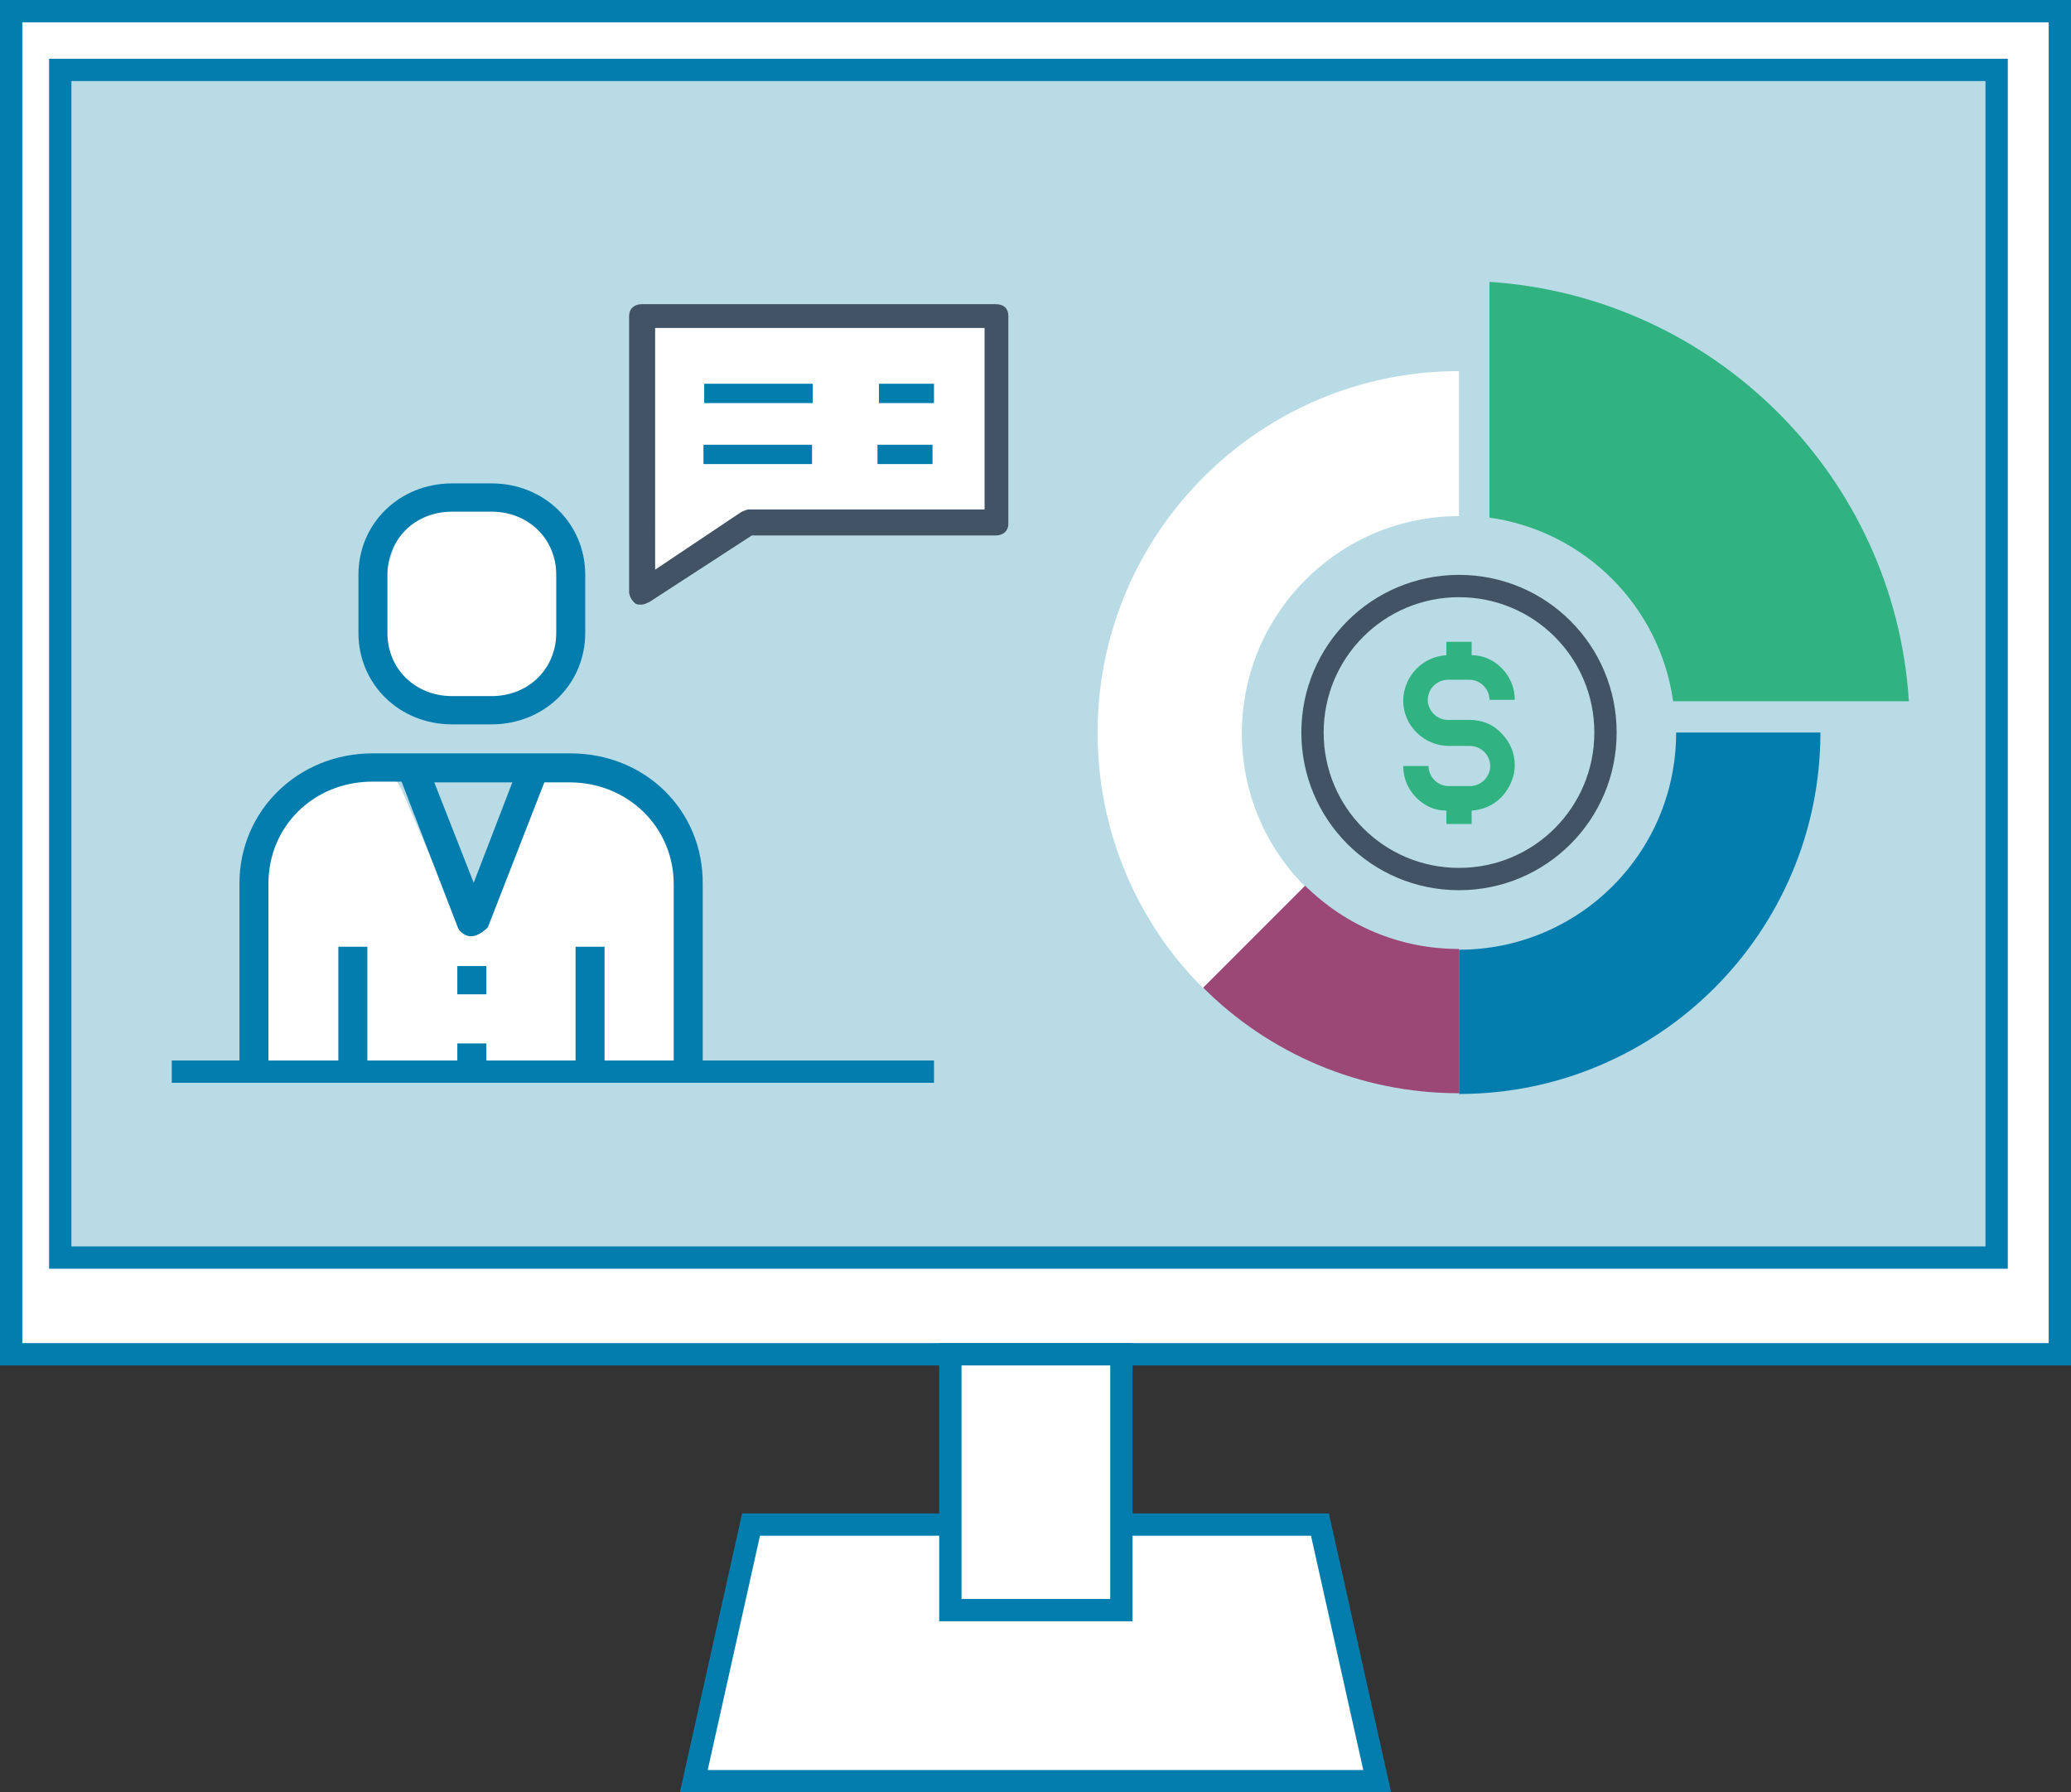 <svg enable-background="new 0 0 278.5 241" height="241" viewBox="0 0 278.5 241" width="278.5" xmlns="http://www.w3.org/2000/svg"><rect x="0" y="0" width="278.5" height="241" fill="#333333" stroke="none"/><g stroke="#037dae" stroke-miterlimit="10" stroke-width="3"><path d="m1.5 1.5h275.5v180.6h-275.5z" fill="#fff"/><path d="m8.1 9.4h260.4v159.7h-260.4z" fill="#b9dbe5"/><path d="m185.2 239.5h-91.9l7.7-34.5h76.5z" fill="#fff"/><path d="m127.8 182.1h23v34.4h-23z" fill="#fff"/></g><path d="m205.9 31-.9 146.6" fill="none"/><path d="m147.6 98.5c0 13.4 5.4 25.6 14.2 34.4l13.7-13.7c-5.3-5.3-8.5-12.6-8.5-20.6 0-16.1 13.1-29.2 29.2-29.2v-19.5c-26.8 0-48.6 21.8-48.6 48.6z" fill="#fff"/><path d="m244.8 98.5c0 26.8-21.8 48.6-48.6 48.6v-19.4c16.1 0 29.2-13 29.2-29.2z" fill="#037dae"/><path d="m196.2 127.6v19.4c-13.4 0-25.6-5.4-34.4-14.2l13.7-13.7c5.4 5.3 12.6 8.5 20.7 8.5z" fill="#9c4877"/><path d="m200.3 37.9v31.7c12.8 1.8 22.9 11.9 24.7 24.7h31.7c-1.9-30.2-26.1-54.4-56.4-56.4z" fill="#30b381"/><path d="m215.9 98.5c0 10.9-8.8 19.7-19.7 19.7s-19.7-8.8-19.7-19.7 8.8-19.7 19.7-19.7 19.7 8.8 19.7 19.7z" fill="none" stroke="#415364" stroke-miterlimit="10" stroke-width="3"/><path d="m197.6 96.8h-2.9c-.7 0-1.4-.3-1.9-.8s-.8-1.2-.8-1.9.3-1.4.8-1.9 1.2-.8 1.9-.8h2.9c.7 0 1.4.3 1.9.8s.8 1.2.8 1.9h3.4c0-1.6-.6-3.1-1.8-4.3-1.1-1.1-2.5-1.7-4-1.7v-1.8h-3.4v1.8c-1.5.1-2.9.7-4 1.8s-1.8 2.7-1.8 4.3.6 3.1 1.8 4.3c1.1 1.1 2.7 1.8 4.3 1.8h2.9c.7 0 1.4.3 1.9.8s.8 1.2.8 1.9-.3 1.4-.8 1.9-1.2.8-1.9.8h-2.9c-.7 0-1.4-.3-1.9-.8s-.8-1.2-.8-1.9h-3.4c0 1.6.6 3.1 1.8 4.3 1.1 1.1 2.5 1.7 4 1.7v1.8h3.4v-1.8c1.5-.1 2.9-.7 4-1.8 1.1-1.2 1.8-2.7 1.8-4.3s-.6-3.1-1.8-4.3c-1.1-1.2-2.6-1.8-4.3-1.8z" fill="#30b381"/><path d="m52.8 80.1h6.6c5.1 0 9-3.8 9-8.7v-9.6c0-5-3.9-8.7-9-8.7h-6.6c-5.1 0-9 3.8-9 8.7v9.6c0 4.9 3.9 8.7 9 8.7z" fill="none"/><path d="m59.1 67c-1.5 0-2.9.9-3.9 2-1 1.2-1.5 2.6-2 4-1.3 3.7-2.5 7.5-2.4 11.4s1.5 8 4.5 10.5c4.3 3.6 11.2 3.1 15.6-.5 4.4-3.5 6.3-9.5 6-15.1-.2-2.7-.9-5.4-2.6-7.5-2-2.5-5.1-3.8-8.3-4.2-3.1-.4-6.3 0-9.5.4" fill="#fff"/><path d="m33.1 141.9c-.7-7.2-1.4-14.5.2-21.6 1.6-7 5.9-13.9 12.7-16.5 2.1-.8 4.7-1.2 6.4.2 1 .8 1.6 2.1 2.1 3.3 2.3 5.4 4.6 10.8 6.9 16.2 5.2-5.5 5-15.3 11.7-18.8 3.1-1.6 7-1.3 10.1.4s5.4 4.5 7.1 7.6c4.8 9 4.2 19.7 3.5 29.9-20.5 2.2-41.2 2.2-61.7.2" fill="#fff"/><path d="m133.8 70.3v-26.4h-47.4v34.8l10.8-7.7c.6-.3 1.3-.7 2-.7z" fill="#fff"/><path d="m85.5 81.2c.3.1.4.1.8.1.3 0 .7-.2 1.1-.4l13.7-8.9h32.8c1 0 1.7-.6 1.7-1.6v-27.9c0-1-.6-1.6-1.7-1.6h-47.6c-1 0-1.7.6-1.7 1.6v37.2c.1.6.4 1.1.9 1.5zm2.6-37.1h44.3v24.4h-31.7c-.3 0-.7.2-1.1.4l-11.5 7.7z" fill="#415364"/><g fill="#037dae"><path d="m94.6 59.8h14.6v2.6h-14.6z"/><path d="m118 59.8h7.4v2.6h-7.4z"/><path d="m94.7 51.6h14.6v2.6h-14.6z"/><path d="m118.2 51.6h7.4v2.6h-7.4z"/><path d="m76.7 101.3h-26.6c-10 0-17.9 7.7-17.9 17.5v25.2h3.9v-25.2c0-7.7 6.1-13.7 14-13.7h3.9l7.6 19.7c.2.5 1 1.1 1.7 1.1s1.5-.4 2.3-1.2l7.6-19.5h3.4c7.8 0 14 6 14 13.7v25.2h3.9v-25.2c.1-9.9-7.7-17.6-17.8-17.6zm-13 17.4-5.3-13.5h10.5z"/><path d="m61.5 129.9h3.9v3.8h-3.9z"/><path d="m61.5 140.3h3.9v3.8h-3.9z"/><path d="m60.8 97.4h5.3c7.1 0 12.6-5.4 12.6-12.3v-7.8c0-6.9-5.5-12.3-12.6-12.3h-5.3c-7.1 0-12.6 5.4-12.6 12.3v7.8c0 6.9 5.5 12.3 12.6 12.3zm-8.7-20.1c0-4.8 3.7-8.5 8.7-8.5h5.3c4.9 0 8.7 3.6 8.7 8.5v7.8c0 4.8-3.7 8.5-8.7 8.5h-5.3c-4.9 0-8.7-3.6-8.7-8.5z"/><path d="m45.5 127.3h3.9v16.8h-3.9z"/><path d="m77.4 127.3h3.9v16.8h-3.9z"/></g><path d="m23.1 144.1h102.5" fill="none" stroke="#037dae" stroke-miterlimit="10" stroke-width="3"/></svg>